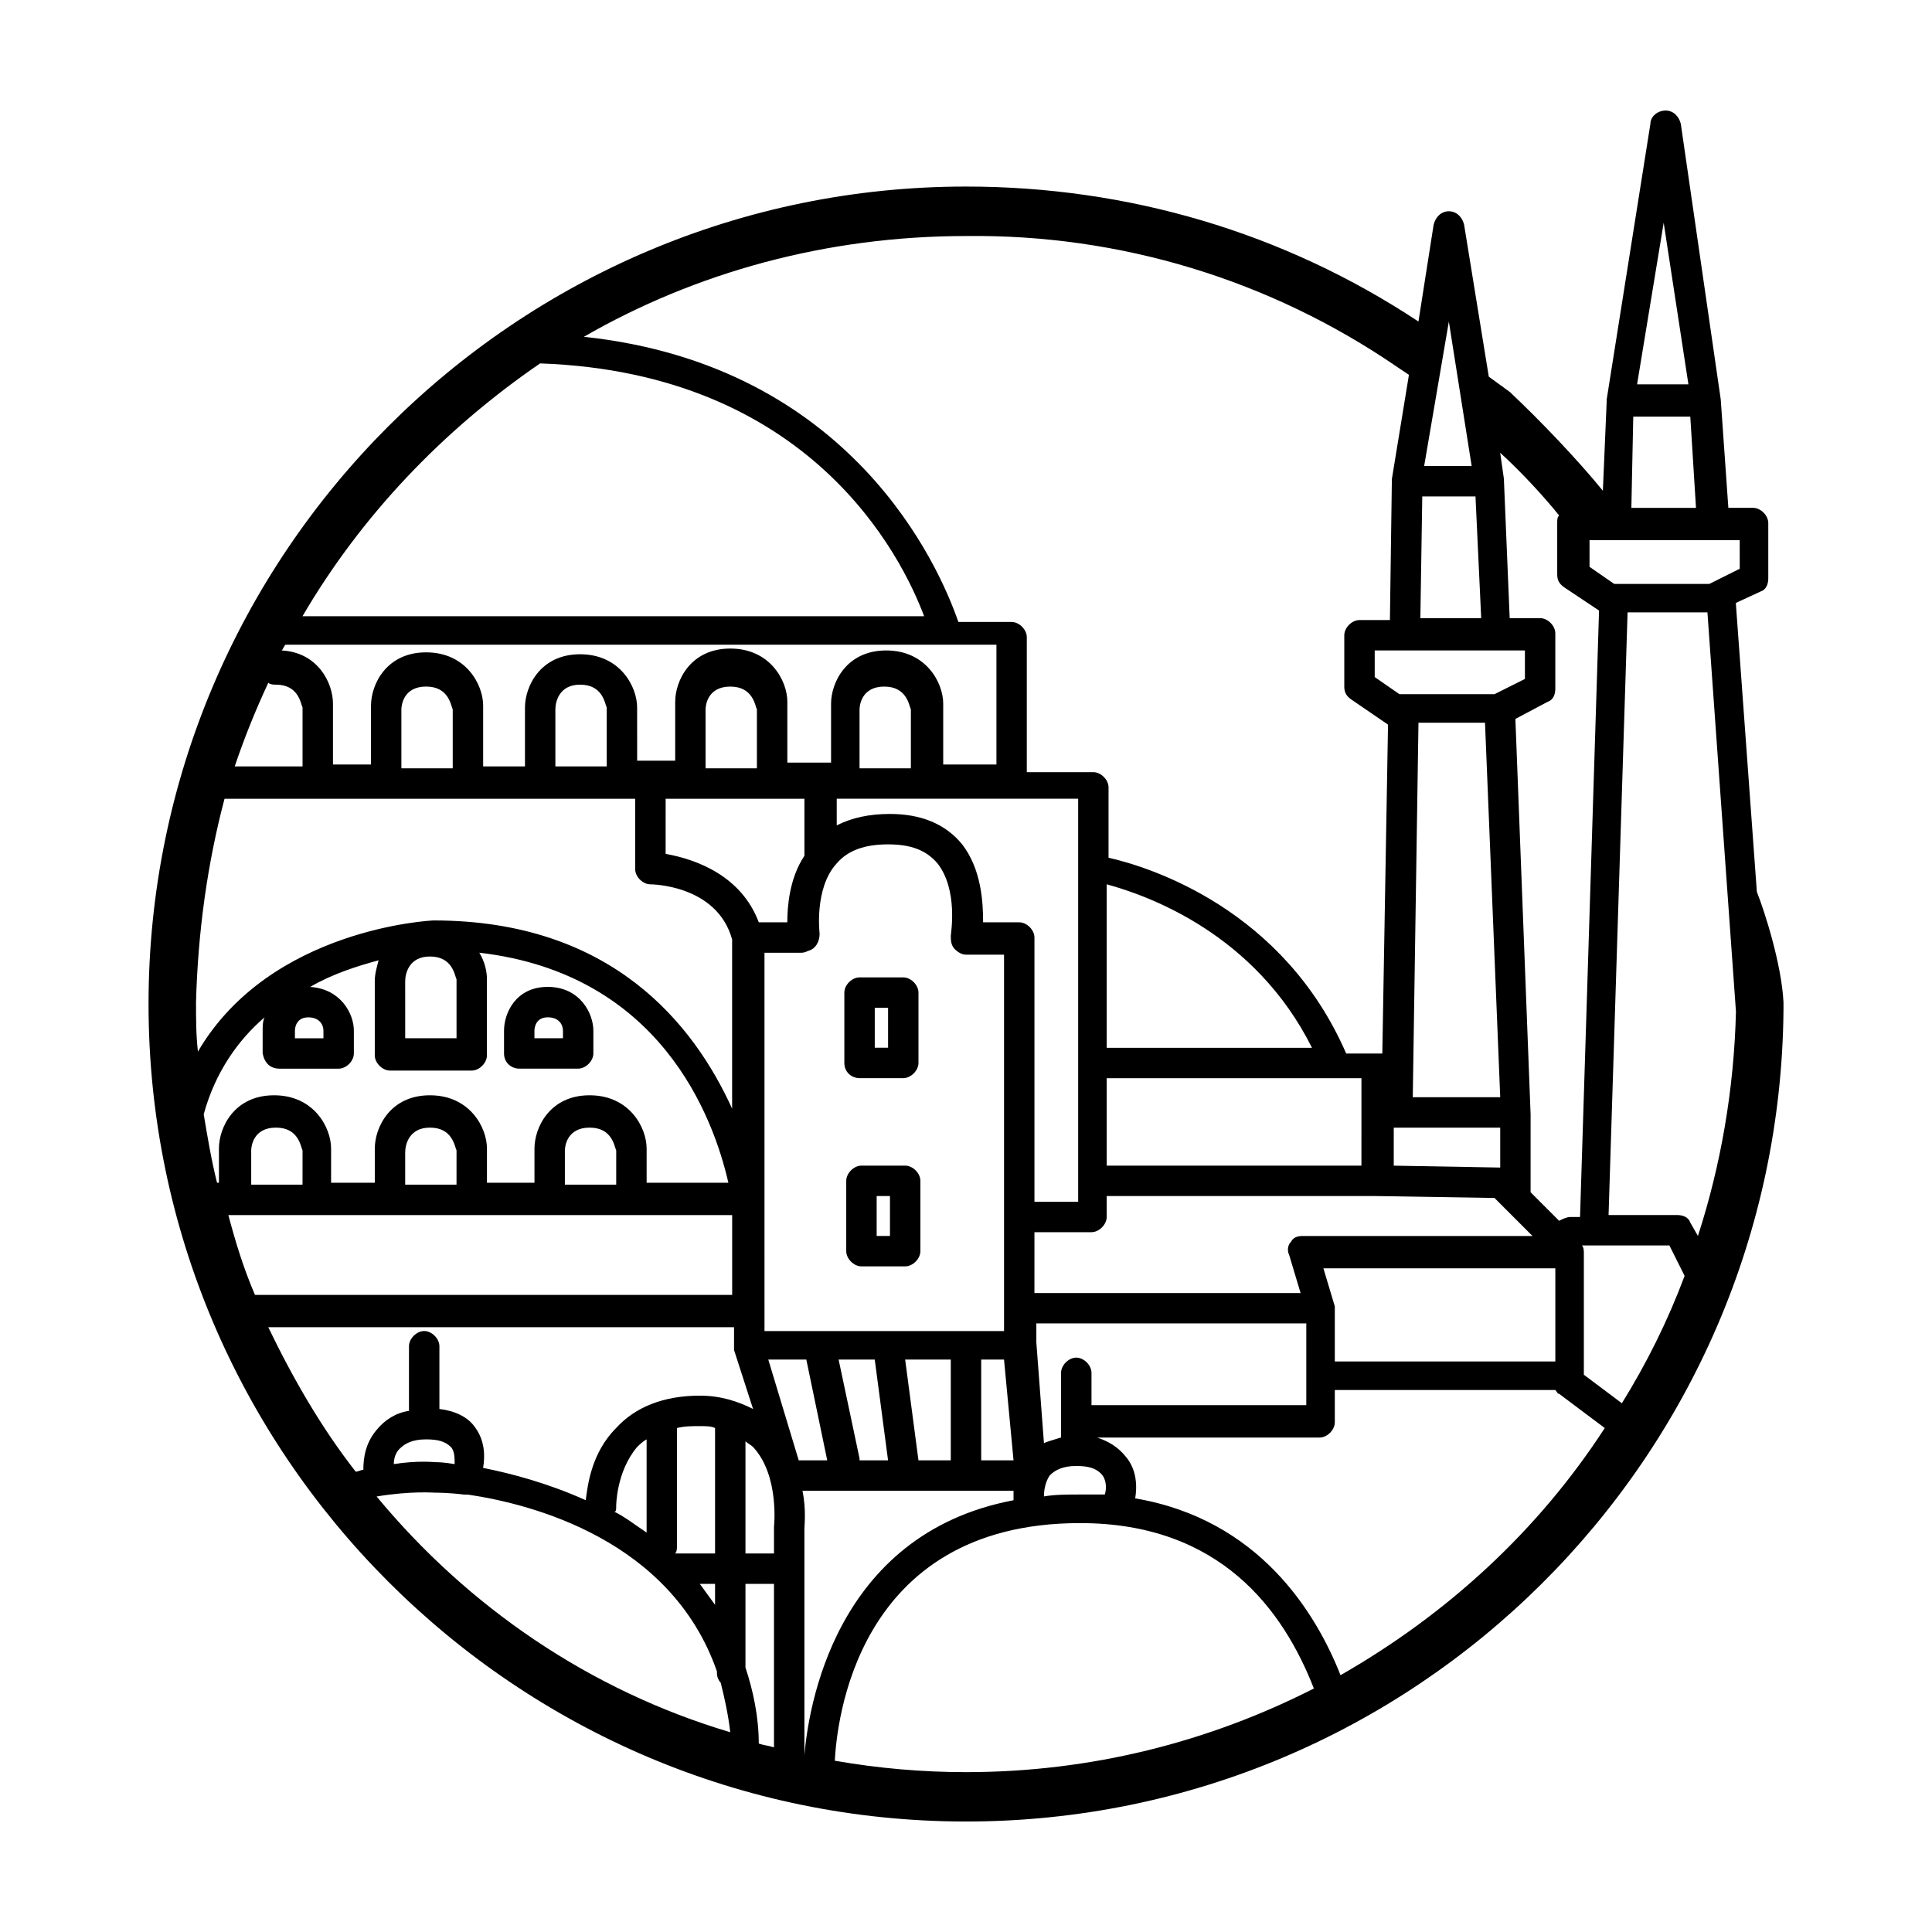 <?xml version="1.0" encoding="UTF-8"?>
<!-- Uploaded to: SVG Repo, www.svgrepo.com, Generator: SVG Repo Mixer Tools -->
<svg fill="#000000" width="800px" height="800px" version="1.1" viewBox="144 144 512 512" xmlns="http://www.w3.org/2000/svg">
 <g>
  <path d="m371.79 429.72h11.586c2.016 0 4.031-2.016 4.031-4.031v-18.641c0-2.016-2.016-4.031-4.031-4.031h-11.586c-2.016 0-4.031 2.016-4.031 4.031v18.641c0 2.519 2.016 4.031 4.031 4.031zm4.031-18.641h3.527v10.578h-3.527z"/>
  <path d="m383.88 452.9h-11.586c-2.016 0-4.031 2.016-4.031 4.031v18.641c0 2.016 2.016 4.031 4.031 4.031h11.586c2.016 0 4.031-2.016 4.031-4.031v-18.641c0-2.016-2.016-4.031-4.031-4.031zm-4.027 18.641h-3.527v-10.578h3.527z"/>
  <path d="m281.6 427.2h15.617c2.016 0 4.031-2.016 4.031-4.031v-6.047c0-4.535-3.527-11.586-12.09-11.586-8.566 0-11.586 7.055-11.586 11.586v6.047c0 2.519 2.016 4.031 4.027 4.031zm4.031-10.074c0-1.008 0.504-3.527 3.527-3.527 3.023 0 4.031 2.016 4.031 3.527v2.016h-7.559z"/>
  <path d="m616.64 410.58v-0.504-0.504c-0.504-10.078-5.039-24.184-7.055-29.223l-5.539-76.074v-0.504l6.551-3.023c1.512-0.504 2.016-2.016 2.016-3.527v-14.609c0-2.016-2.016-4.031-4.031-4.031h-6.551l-2.016-28.719-10.582-73.047c-0.504-2.016-2.016-3.527-4.027-3.527-2.016 0-4.031 1.512-4.031 3.527l-11.586 73.051v0.504l-1.012 23.68c-6.551-8.062-16.625-18.641-24.688-26.199l-5.543-4.031-6.547-40.305c-0.504-2.016-2.016-3.527-4.031-3.527s-3.527 1.512-4.031 3.527l-4.031 25.695c-35.77-23.68-77.078-35.77-119.9-35.77-119.41 0-216.64 97.234-216.64 216.64 0 119.4 97.234 216.64 216.64 216.64 118.9 0 215.63-96.227 216.64-215.12 0.004 0 0.004-0.504 0.004-1.008v0zm-22.672 60.961-2.016-3.527c-0.504-1.512-2.016-2.016-3.527-2.016h-18.137l5.039-159.71h21.16l7.559 105.8c-0.504 20.656-4.031 40.809-10.078 59.449zm-20.152 44.336-10.078-7.559v-31.738-0.504c0-0.504 0-1.512-0.504-2.016h23.176l4.031 8.062c-4.535 12.09-10.074 23.172-16.625 33.754zm-140.56 1.008v-9.07c0-2.016-2.016-4.031-4.031-4.031s-4.031 2.016-4.031 4.031v17.129c-1.512 0.504-3.527 1.008-4.535 1.512l-2.016-26.703v-5.039h71.539v21.664l-56.926 0.004zm3.527 23.176h-6.551c-3.527 0-6.551 0-9.574 0.504 0-2.016 0.504-4.031 1.512-5.543 1.512-1.512 3.527-2.519 7.055-2.519 3.023 0 5.039 0.504 6.551 2.016s1.512 4.031 1.008 5.543zm-177.34-8.566c-0.504 0-4.535-0.504-11.082 0.504 0-1.512 0.504-3.023 1.512-4.031 1.512-1.512 3.527-2.519 7.055-2.519 3.023 0 5.039 0.504 6.551 2.016 1.008 1.008 1.008 3.023 1.008 4.535-3.031-0.504-4.539-0.504-5.043-0.504zm10.578-9.066c-2.016-3.023-5.543-4.535-9.574-5.039v-16.625c0-2.016-2.016-4.031-4.031-4.031s-4.031 2.016-4.031 4.031v17.129c-3.527 0.504-6.551 2.519-8.566 5.039-3.023 3.527-3.527 7.559-3.527 10.578-0.504 0-1.512 0.504-2.016 0.504-9.07-11.586-16.625-24.688-23.176-38.289h123.43v5.039 1.008l5.039 15.617c-4.031-2.016-8.566-3.527-14.105-3.527-9.574 0-17.129 3.023-22.168 8.566-6.551 6.551-7.559 15.113-8.062 19.145-10.078-4.535-19.648-7.055-27.207-8.566 0.512-3.023 0.512-7.055-2.008-10.578zm-44.336-108.82c3.023 0 4.031 2.016 4.031 3.527v2.016h-7.559v-2.016c0-1.008 0.504-3.527 3.527-3.527zm-7.555 13.602h15.617c2.016 0 4.031-2.016 4.031-4.031v-6.047c0-4.535-3.527-11.082-11.586-11.586 6.047-3.527 12.594-5.543 18.137-7.055-0.504 2.016-1.008 3.527-1.008 5.543v19.648c0 2.016 2.016 4.031 4.031 4.031h21.66c2.016 0 4.031-2.016 4.031-4.031v-20.152c0-2.016-0.504-4.535-2.016-7.055 47.863 5.543 61.969 43.328 66 60.961h-21.664v-0.504-8.566c0-5.543-4.535-14.105-15.113-14.105s-14.609 8.566-14.609 14.105v8.566 0.504h-12.594v-0.504-8.566c0-5.543-4.535-14.105-15.113-14.105-10.578 0-14.609 8.566-14.609 14.105v8.566 0.504h-11.586v-0.504-8.566c0-5.543-4.535-14.105-15.113-14.105s-14.609 8.566-14.609 14.105v8.566 0.504h-0.504c-1.512-6.047-2.519-12.09-3.527-18.137 3.023-11.082 9.07-19.648 16.121-25.695-0.504 1.008-0.504 2.519-0.504 3.527v6.047c0.496 2.519 2.008 4.031 4.527 4.031zm33.25-23.176c0-2.016 1.008-6.551 6.551-6.551 6.047 0 6.551 5.039 7.055 6.047v15.617h-13.602zm39.801-56.426v-15.617c0-2.016 1.008-6.551 6.551-6.551 6.047 0 6.551 5.039 7.055 6.047v15.617h-13.605zm21.664-16.121c0-5.543-4.535-14.105-15.113-14.105-10.578 0-14.609 8.566-14.609 14.105v15.617h-11.082v-16.121c0-5.543-4.535-14.105-15.113-14.105s-14.609 8.566-14.609 14.105v15.617h-10.078v-16.121c0-5.543-4.031-13.602-13.602-14.105 0.504-0.504 0.504-1.008 1.008-1.512h188.42v31.738h-14.105v-16.121c0-5.543-4.535-14.105-15.113-14.105s-14.609 8.566-14.609 14.105v15.617h-11.586v-16.121c0-5.543-4.535-14.105-15.113-14.105s-14.609 8.566-14.609 14.105v15.617h-10.078zm-62.473 16.121v-15.617c0-1.008 0.504-6.047 6.551-6.047s6.551 5.039 7.055 6.047v15.617zm-44.336 0c2.519-7.559 5.543-15.113 9.07-22.672 0.504 0.504 1.512 0.504 2.016 0.504 6.047 0 6.551 5.039 7.055 6.047v15.617h-18.141zm314.88-72.043h14.105l1.512 32.242h-16.121zm27.203 40.305v8.062l-8.062 4.031h-25.191l-6.551-4.535v-7.055h39.805zm-58.945 155.68c-1.512 0-2.519 0.504-3.023 1.512-1.008 1.008-1.008 2.519-0.504 3.527l3.023 10.078h-70.535l0.004-16.125h15.113c2.016 0 4.031-2.016 4.031-4.031v-5.543h71.539l31.234 0.504 10.078 10.078zm-76.578 59.449h-8.566v-26.703h6.047zm-89.68 24.688c0.504-0.504 0.504-1.512 0.504-2.519v-30.73c2.016-0.504 4.031-0.504 6.047-0.504 1.512 0 3.023 0 4.031 0.504v33.25zm18.641-29.727c0.504 0.504 1.512 1.008 2.016 1.512 7.055 7.559 5.543 21.16 5.543 21.16v0.504 6.551h-7.559zm6.047-21.664h10.078l5.543 26.703h-7.559zm37.785-156.68h-13.602v-15.617c0-1.008 0.504-6.047 6.551-6.047 6.047 0 6.551 5.039 7.055 6.047zm-29.219 48.871c0.504 0 1.008 0 2.016-0.504 2.016-0.504 3.023-2.519 3.023-4.535 0 0-1.512-12.09 4.535-18.641 3.023-3.527 7.559-5.039 13.602-5.039 6.047 0 10.078 1.512 13.098 5.039 5.543 7.055 3.527 18.641 3.527 19.145 0 1.008 0 2.519 1.008 3.527 1.008 1.008 2.016 1.512 3.023 1.512h10.078v99.754h-63.48l-0.004-100.26zm15.617 134.52v-0.504l-5.543-26.199h9.574l3.527 26.703zm15.617 0-3.527-26.703h12.09l0.004 26.703zm150.14-195.48 4.031 99.25h-23.176l1.512-99.25zm-24.184 107.31h0.504 27.711v10.578l-28.215-0.504zm-8.062 10.074h-68.012v-23.176h67.512l-0.004 23.176zm-68.012-31.234v-43.328c11.082 3.023 39.297 13.098 54.41 43.328zm-8.062 40.809h-11.082v-70.031c0-2.016-2.016-4.031-4.031-4.031h-9.574c0-5.543-0.504-14.105-5.543-20.656-4.535-5.543-11.082-8.062-19.145-8.062-5.543 0-10.078 1.008-14.105 3.023v-7.055h63.984v106.81zm-98.242-114.87v-15.617c0-1.008 0.504-6.047 6.551-6.047s6.551 5.039 7.055 6.047v15.617zm-10.578 8.062h36.777v15.113c-4.031 6.047-4.535 13.602-4.535 17.633h-7.559c-4.535-12.09-16.121-16.625-24.688-18.137zm-13.102 102.27h-13.602v-0.504-8.566c0-1.008 0.504-6.047 6.551-6.047s6.551 5.039 7.055 6.047zm-42.32 0h-13.602v-0.504-8.062c0-2.016 1.008-6.551 6.551-6.551 6.047 0 6.551 5.039 7.055 6.047zm-40.809 0h-13.602v-0.504-8.566c0-1.008 0.504-6.047 6.551-6.047 6.047 0 6.551 5.039 7.055 6.047zm113.86 8.059v0 21.16h-126.46c-3.023-7.055-5.039-13.602-7.055-21.16zm-30.734 77.086s0-9.07 5.543-15.617c0.504-0.504 1.512-1.512 2.519-2.016v24.688c-3.023-2.016-5.543-4.031-8.566-5.543 0.504 0 0.504-0.504 0.504-1.512zm26.199 20.656v5.543c-1.512-2.016-2.519-3.527-4.031-5.543zm8.059 22.164v-22.168h7.559v43.328c-1.512-0.504-2.519-0.504-4.031-1.008 0-7.051-1.512-14.105-3.527-20.152zm15.621 23.176v-59.953c0-1.008 0.504-5.039-0.504-10.078h55.922v2.519c-47.863 9.07-54.41 55.926-55.418 67.512zm140.56-117.89v0-1.008l-3.023-10.078 61.465 0.004v24.688l-58.441-0.004zm107.31-196.48-8.062 4.031h-25.191l-6.551-4.535v-7.055h39.801zm-28.719-16.121 0.504-24.184h15.113l1.512 24.184zm8.566-75.574 6.551 42.824h-13.602zm-27.711 77.586c-0.504 0.504-0.504 1.008-0.504 2.016v13.602c0 1.512 0.504 2.519 2.016 3.527l9.07 6.047-5.039 160.71h-2.519c-1.008 0-2.016 0.504-3.023 1.008l-7.559-7.559v-1.008-19.648l-4.031-104.79 8.566-4.535c1.512-0.504 2.016-2.016 2.016-3.527v-14.609c0-2.016-2.016-4.031-4.031-4.031h-8.062l-1.512-36.273v-0.504l-1.008-7.055c5.543 5.043 11.59 11.594 15.621 16.629zm-29.223-51.387 6.047 38.289h-12.594zm-13.602 12.09 3.023 2.016-4.535 27.711v0.504 0.504l-0.504 36.273h-8.062c-2.016 0-4.031 2.016-4.031 4.031v13.602c0 1.512 0.504 2.519 2.016 3.527l9.574 6.551-1.512 87.16h-1.008-8.566c-16.625-38.289-51.891-49.375-62.977-51.891v-18.641c0-2.016-2.016-4.031-4.031-4.031h-17.633v-35.77c0-2.016-2.016-4.031-4.031-4.031h-14.105c-5.035-14.613-28.211-68.02-99.246-75.574 29.727-17.129 64.488-26.703 101.27-26.703 40.809-0.504 80.609 11.59 114.36 34.762zm-227.22-1.008c71.539 2.519 95.723 50.883 101.77 67.008h-164.75c15.617-26.703 37.281-49.371 62.977-67.008zm-83.633 115.38h108.82v18.641c0 2.016 2.016 4.031 4.031 4.031 0 0 17.633 0 21.664 14.609v44.84c-10.078-22.168-31.738-49.879-79.098-49.879-0.504 0-43.328 2.016-62.473 34.762-0.504-4.535-0.504-8.566-0.504-13.098 0.504-18.641 3.019-36.777 7.555-53.906zm40.305 184.9c9.07-1.512 15.113-1.008 15.617-1.008s3.527 0 7.559 0.504h1.008c17.129 2.519 53.906 12.09 66 46.855v0.504c0 1.008 0.504 2.016 1.008 2.519 1.008 4.031 2.016 8.566 2.519 13.098-37.281-11.086-69.527-33.254-93.711-62.473zm121.42 70.027c0.504-9.07 5.039-62.977 64.992-62.977 37.281 0 53.906 23.176 61.969 43.832-27.711 14.105-58.945 22.168-92.195 22.168-11.59 0-23.176-1.008-34.766-3.023zm134.02-22.672c-6.551-16.625-21.664-41.312-54.41-46.855 0.504-3.023 0.504-7.559-2.519-11.082-2.016-2.519-4.535-4.031-7.559-5.039h58.945c2.016 0 4.031-2.016 4.031-4.031v-8.566h58.441c0.504 0.504 0.504 1.008 1.008 1.008l12.09 9.07c-17.633 27.207-41.816 49.375-70.027 65.496z"/>
 </g>
</svg>